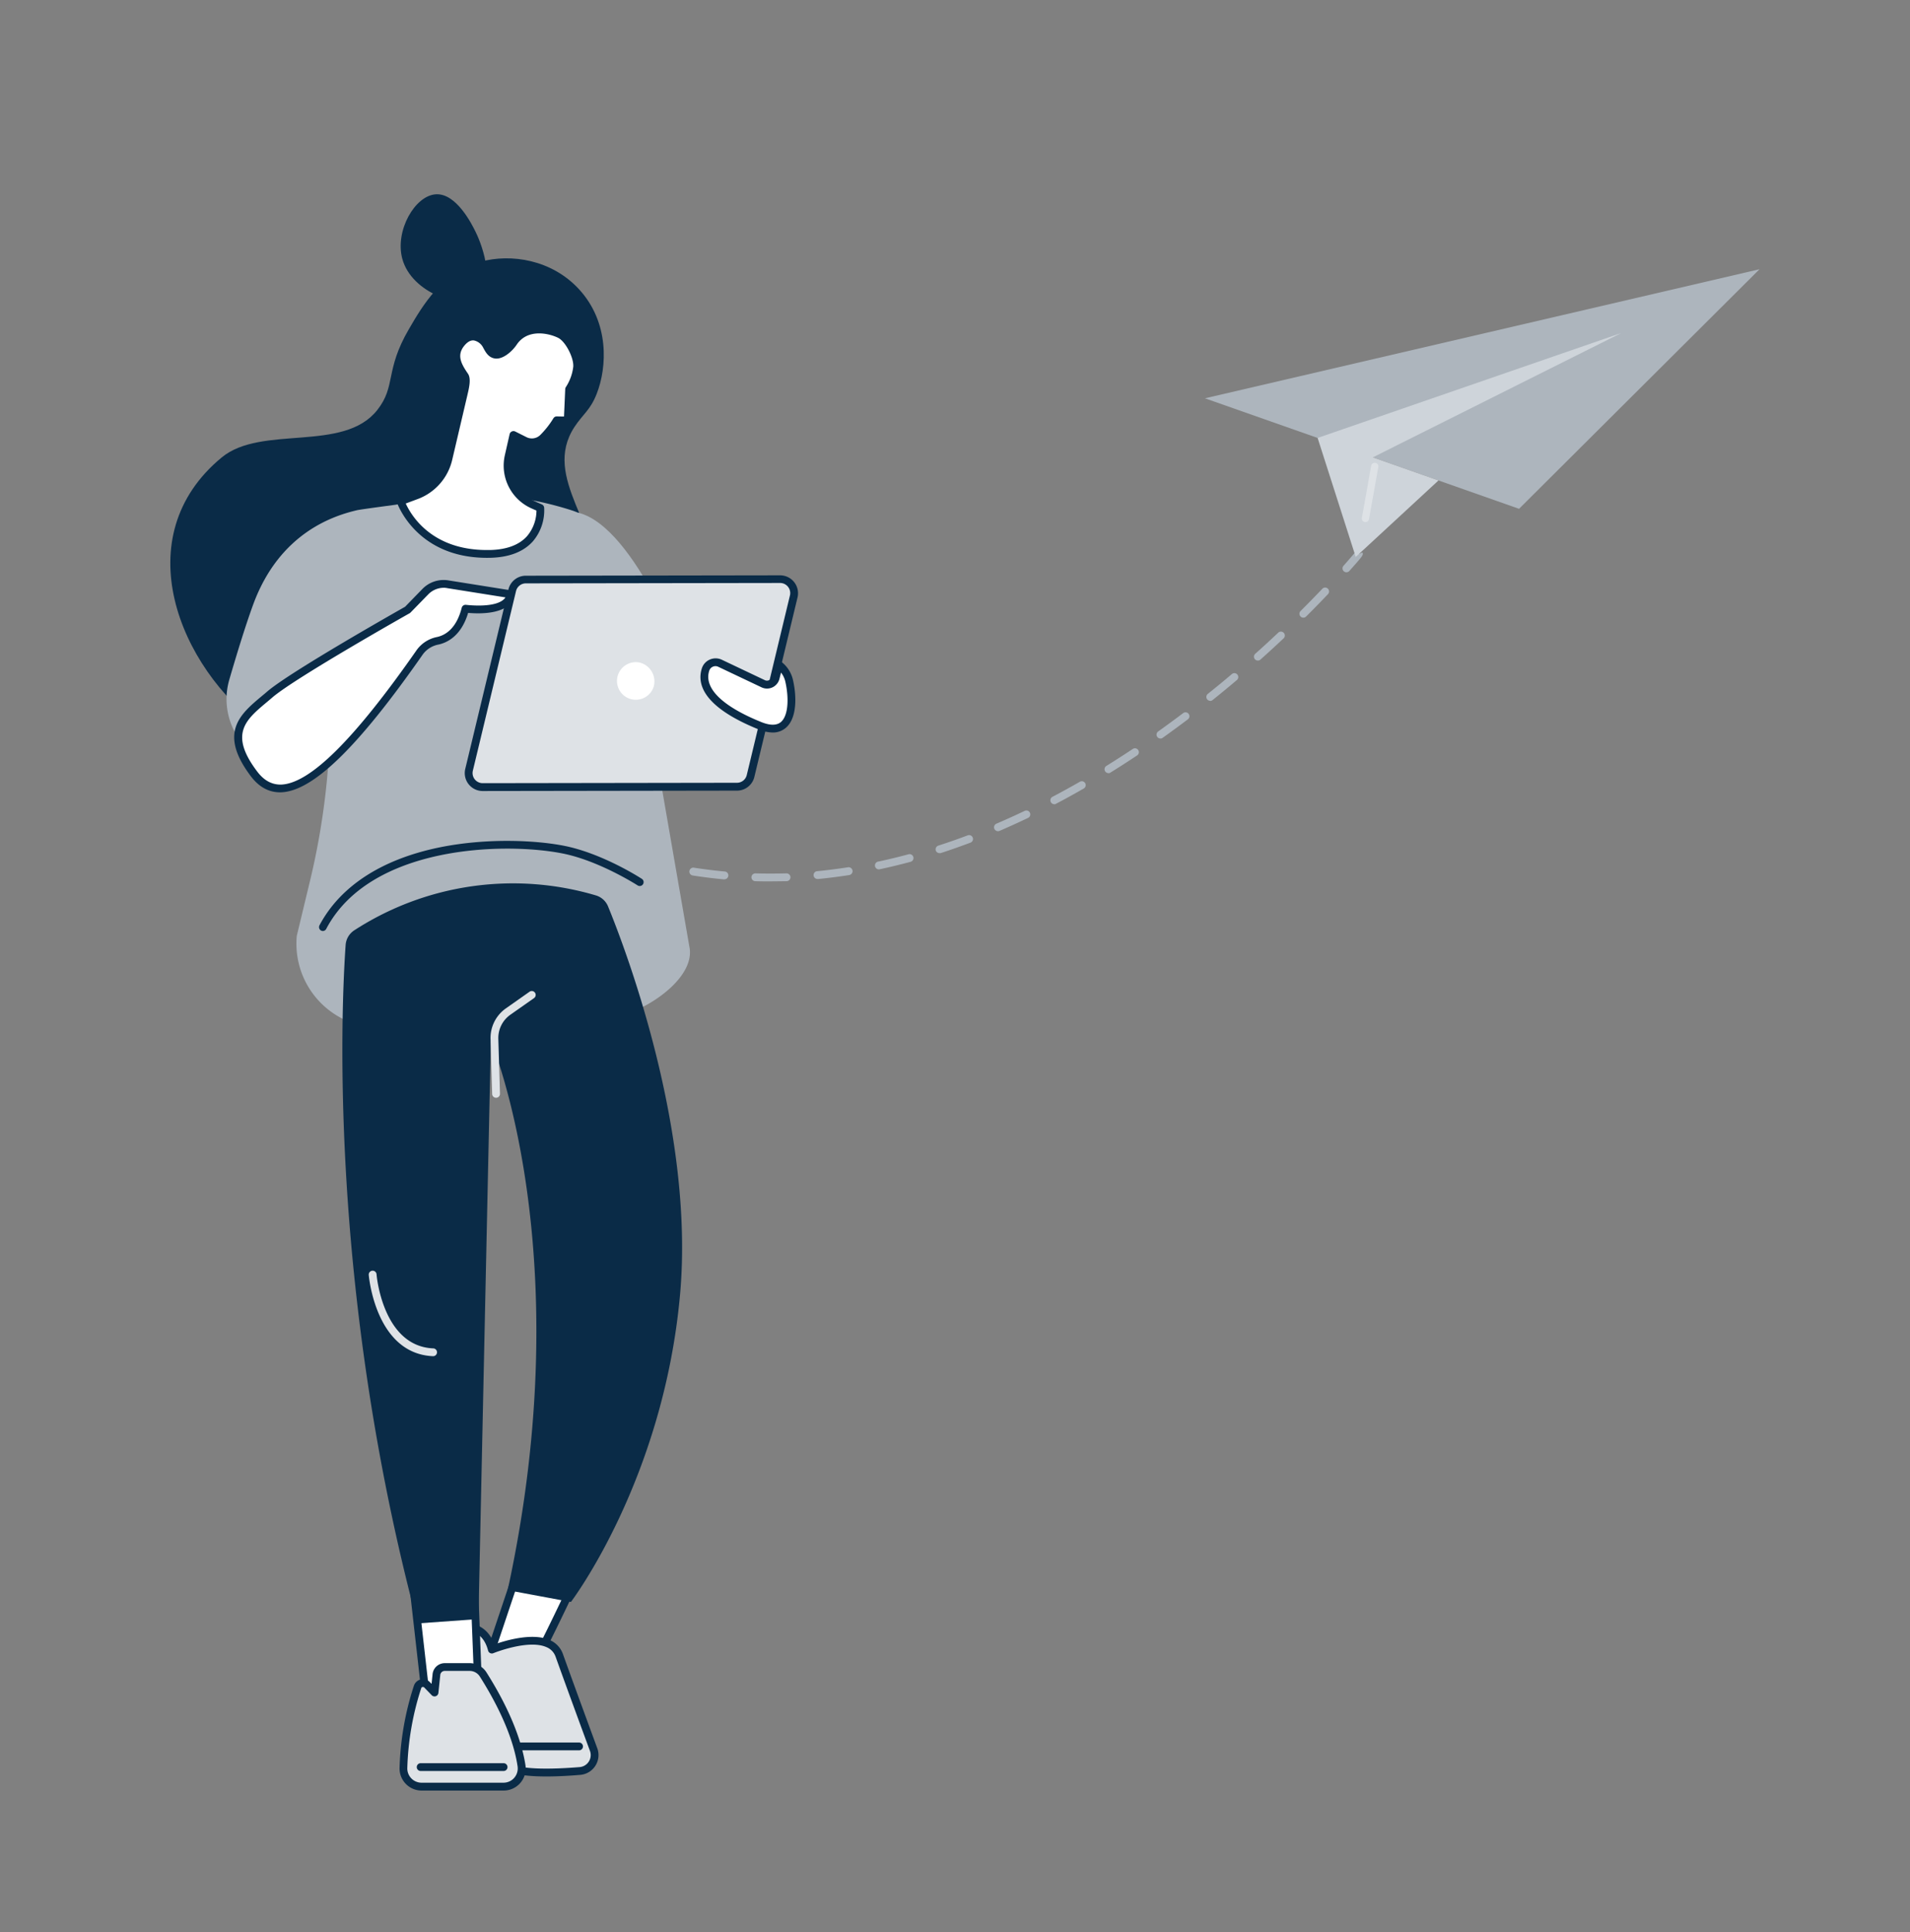 <svg xmlns="http://www.w3.org/2000/svg" viewBox="0 0 734.68 742.93"><rect x="0" y="0" width="734.68" height="742.93" fill="#808080" stroke="none"/><defs><style>.cls-1{fill:#adb5bd;}.cls-2{fill:#ced4da;}.cls-3{fill:#dee2e6;}.cls-4{fill:#0a2b47;}.cls-5{fill:#fff;}</style></defs><g id="Illustration"><path class="cls-1" d="M295.58,338.91c-1.69,0-3.39,0-5.07-.07a1.5,1.5,0,1,1,.08-3c3.92.11,7.93.09,11.9,0a1.5,1.5,0,0,1,.11,3C300.26,338.87,297.9,338.91,295.58,338.91Zm-17-.77h-.13c-4-.37-8-.87-12-1.49a1.5,1.5,0,1,1,.47-3c3.9.61,7.87,1.1,11.81,1.46a1.5,1.5,0,0,1-.14,3Zm35.94-.15a1.5,1.5,0,0,1-.15-3c3.91-.38,7.88-.88,11.81-1.5a1.5,1.5,0,0,1,.47,3c-4,.62-8,1.13-12,1.52Zm-59.63-3.56a1.24,1.24,0,0,1-.33,0c-3.91-.87-7.85-1.89-11.71-3a1.5,1.5,0,1,1,.84-2.87c3.8,1.11,7.68,2.11,11.53,3a1.5,1.5,0,0,1-.33,3Zm83.32-.14a1.5,1.5,0,0,1-.31-3c3.83-.82,7.73-1.76,11.58-2.8a1.5,1.5,0,0,1,.78,2.9c-3.9,1.05-7.85,2-11.74,2.84A1.63,1.63,0,0,1,338.2,334.29Zm23.17-6.24a1.49,1.49,0,0,1-1.43-1,1.51,1.51,0,0,1,1-1.89c3.73-1.2,7.52-2.53,11.27-3.94a1.5,1.5,0,1,1,1.05,2.81c-3.79,1.42-7.62,2.77-11.39,4A1.47,1.47,0,0,1,361.37,328.05Zm-129.52-.35a1.58,1.58,0,0,1-.52-.09,87.82,87.82,0,0,1-11.09-5.09,1.5,1.5,0,1,1,1.45-2.63,83.69,83.69,0,0,0,10.69,4.91,1.5,1.5,0,0,1-.53,2.9Zm152-8.09a1.5,1.5,0,0,1-.59-2.88c3.61-1.55,7.27-3.2,10.88-4.93a1.5,1.5,0,0,1,1.29,2.71c-3.64,1.74-7.34,3.42-11,5A1.52,1.52,0,0,1,383.83,319.61Zm-172.95-3.38a1.52,1.52,0,0,1-.9-.3,96.49,96.49,0,0,1-9.3-7.86,1.5,1.5,0,1,1,2.08-2.16,93.29,93.29,0,0,0,9,7.61,1.49,1.49,0,0,1,.31,2.1A1.47,1.47,0,0,1,210.88,316.23Zm194.62-7a1.5,1.5,0,0,1-.7-2.83c3.47-1.83,7-3.76,10.48-5.76a1.5,1.5,0,1,1,1.49,2.6c-3.51,2-7.07,4-10.57,5.81A1.46,1.46,0,0,1,405.5,309.28Zm-211.93-9.59a1.51,1.51,0,0,1-1.16-.55,111.71,111.71,0,0,1-7.18-9.81,1.5,1.5,0,1,1,2.51-1.64,107.69,107.69,0,0,0,7,9.54,1.49,1.49,0,0,1-.2,2.11A1.51,1.51,0,0,1,193.57,299.69Zm232.77-2.35a1.5,1.5,0,0,1-.79-2.78c3.34-2.07,6.72-4.24,10.06-6.46a1.5,1.5,0,1,1,1.66,2.49c-3.36,2.24-6.77,4.44-10.14,6.52A1.45,1.45,0,0,1,426.34,297.34Zm20-13.31a1.52,1.52,0,0,1-1.23-.63,1.5,1.5,0,0,1,.36-2.09c3.21-2.29,6.46-4.67,9.65-7.08a1.5,1.5,0,0,1,1.81,2.39c-3.22,2.43-6.49,4.83-9.72,7.13A1.5,1.5,0,0,1,446.34,284Zm-265.85-4.41a1.49,1.49,0,0,1-1.34-.82,113.67,113.67,0,0,1-4.93-11.11,1.5,1.5,0,1,1,2.8-1.07,116.24,116.24,0,0,0,4.8,10.82,1.49,1.49,0,0,1-.65,2A1.52,1.52,0,0,1,180.49,279.62Zm285-10.08a1.5,1.5,0,0,1-.94-2.67c3.09-2.48,6.2-5,9.25-7.62a1.5,1.5,0,0,1,1.94,2.29c-3.07,2.6-6.2,5.18-9.31,7.67A1.52,1.52,0,0,1,465.5,269.54Zm-293.58-12.3a1.5,1.5,0,0,1-1.45-1.11A110.23,110.23,0,0,1,168,244.24a1.5,1.5,0,0,1,1.26-1.71,1.48,1.48,0,0,1,1.7,1.25,109.9,109.9,0,0,0,2.43,11.58,1.49,1.49,0,0,1-1.06,1.83A1.31,1.31,0,0,1,171.92,257.24ZM483.84,254a1.49,1.49,0,0,1-1-2.61c3-2.66,5.94-5.39,8.83-8.11a1.5,1.5,0,0,1,2.06,2.19c-2.91,2.73-5.9,5.48-8.89,8.15A1.46,1.46,0,0,1,483.84,254Zm17.5-16.49a1.53,1.53,0,0,1-1.07-.44,1.5,1.5,0,0,1,0-2.12c2.87-2.86,5.69-5.74,8.38-8.57a1.5,1.5,0,0,1,2.18,2.06c-2.71,2.86-5.55,5.76-8.44,8.63A1.48,1.48,0,0,1,501.34,237.51Zm-333-3.93a1.49,1.49,0,0,1-1.49-1.45c-.05-1.19-.07-2.38-.07-3.56,0-2.89.13-5.79.39-8.62a1.5,1.5,0,1,1,3,.27c-.24,2.74-.37,5.55-.37,8.35q0,1.73.06,3.45a1.5,1.5,0,0,1-1.44,1.56Zm349.56-13.53a1.49,1.49,0,0,1-1.12-2.49c3.06-3.45,4.7-5.45,4.71-5.47l1.17.94h0l1.37-.62c.45,1,.45,1-5,7.14A1.52,1.52,0,0,1,517.89,220.05Z"></path><polygon class="cls-1" points="463.48 153.16 584.3 195.65 676.8 103.53 463.48 153.16"></polygon><polygon class="cls-2" points="521.48 214.16 506.82 168.4 623.56 128.08 528.06 175.87 553.31 184.75 521.48 214.16"></polygon><path class="cls-3" d="M525.23,200.75l-.25,0a1.39,1.39,0,0,1-1.13-1.61l3.55-19.94a1.4,1.4,0,1,1,2.75.49L526.6,199.6A1.4,1.4,0,0,1,525.23,200.75Z"></path><path class="cls-4" d="M222.68,111.18c-10.49-11.35-26.09-13.74-37.81-10.54-14.84,4-22.33,16.89-27.6,25.94-9.33,16-4.83,21.8-12.16,31.1-13,16.47-44.48,5.57-59.82,18.21-36.85,30.39-16.76,80.61,15.9,104.31,21.79,15.81,51.42,6.67,59.48,4.18,24.47-7.55,65-22.34,68.93-57.67C232.24,203,208,183.92,221,164.12c3.32-5,6.07-6.41,8.53-12.72C233.55,141.17,234.45,123.92,222.68,111.18Z"></path><path class="cls-4" d="M184.38,114c5.58-4.52,2.05-17.85-1.52-25-1.33-2.7-7.32-14.76-15.19-14.29-8.08.48-15.82,14-12.93,24.79C158.34,112.87,177.85,119.28,184.38,114Z"></path><path class="cls-1" d="M146.74,195.88c16.81-5.49,42.44-9.43,73.07.33a29.92,29.92,0,0,1,20.56,25L265.32,364.9c1.23,10.44-12.73,20.6-22.56,24.32-10.27,3.9-25.8,7.58-47.79,7.58-23.58,0-52.05-.13-61.61-4.32l-.87-.39a32.32,32.32,0,0,1-18.33-32.24l5.08-21.11A280.77,280.77,0,0,0,127,267.59l-.82-41.82A30,30,0,0,1,146.74,195.88Z"></path><path class="cls-1" d="M264.56,257.61s-19.92-55.17-42.25-60.48l11.35,78.18Z"></path><path class="cls-1" d="M97.29,289.8a26.74,26.74,0,0,1-9.09-28.45c2.74-9.4,6.19-20.72,9.19-28.9,10.28-28,31.59-34.27,39.89-36.25,1.3-.32,16.07-2.27,16.07-2.27l-8.89,85.69-38,15.55Z"></path><path class="cls-4" d="M124.21,358a1.57,1.57,0,0,1-.7-.17,1.51,1.51,0,0,1-.63-2c8-15.09,24-25.45,46.26-30,18.55-3.75,37.36-2.67,47.83-.6,14.72,2.9,29.42,12.37,30,12.77a1.5,1.5,0,0,1-1.63,2.51c-.15-.09-14.84-9.55-29-12.34-22.33-4.41-73.93-3.12-90.85,29A1.5,1.5,0,0,1,124.21,358Z"></path><path class="cls-3" d="M185.67,302.67l97.82-.15a5.39,5.39,0,0,0,5.22-4.1l16.6-69a5.39,5.39,0,0,0-5.24-6.68l-97.82.15A5.4,5.4,0,0,0,197,227l-16.59,69A5.39,5.39,0,0,0,185.67,302.67Z"></path><path class="cls-4" d="M185.66,304.17a6.89,6.89,0,0,1-6.69-8.54l16.6-69a6.87,6.87,0,0,1,6.68-5.25l97.81-.15h0a6.89,6.89,0,0,1,6.7,8.54l-16.6,69a6.87,6.87,0,0,1-6.68,5.25l-97.82.15Zm114.41-80h0l-97.82.15a3.88,3.88,0,0,0-3.77,3l-16.59,69a3.89,3.89,0,0,0,3.77,4.83h0l97.81-.15a3.88,3.88,0,0,0,3.78-3l16.59-69a3.89,3.89,0,0,0-3.78-4.83Z"></path><path class="cls-5" d="M251.46,264a7.23,7.23,0,1,1-5.25-9.19A7.49,7.49,0,0,1,251.46,264Z"></path><path class="cls-5" d="M299.58,255.67l-1.24,5a3.43,3.43,0,0,1-4.79,2.26L277,255.05a4,4,0,0,0-5.58,2.36c-1.56,4.72-.25,13.09,20.82,21.63,12.87,5.22,13.33-8.91,11.23-17.53A10.6,10.6,0,0,0,299.58,255.67Z"></path><path class="cls-4" d="M297.22,281.67a14.88,14.88,0,0,1-5.54-1.24c-21.46-8.7-23.64-17.57-21.69-23.49a5.49,5.49,0,0,1,3.07-3.33,5.61,5.61,0,0,1,4.59.08l16.54,7.85a1.92,1.92,0,0,0,2.69-1.27l1.24-5a1.51,1.51,0,0,1,2.3-.88,12.19,12.19,0,0,1,4.51,6.72c1.52,6.28,1.75,14.94-2.62,18.72A7.53,7.53,0,0,1,297.22,281.67Zm-22-25.52a2.55,2.55,0,0,0-1,.21,2.48,2.48,0,0,0-1.4,1.52c-2.19,6.65,4.9,13.67,20,19.77,3.38,1.37,5.92,1.35,7.55,0,3.12-2.7,3-10.05,1.66-15.74a8.75,8.75,0,0,0-1.61-3.28l-.61,2.42a4.92,4.92,0,0,1-6.88,3.25l-16.55-7.85A2.67,2.67,0,0,0,275.26,256.15Z"></path><path class="cls-5" d="M156.78,234.52s-43.93,24.75-53,32.51-18.89,13.66-6.08,30.59c10.89,14.39,30.07,1.53,63.87-47a11.35,11.35,0,0,1,6.88-4.29c3.39-.75,8.31-3.43,10.58-12.33,0,0,16,2.27,17.44-5.54l-24.07-3.83a9.89,9.89,0,0,0-8.81,2.84Z"></path><path class="cls-4" d="M107.72,304.67c-4.35,0-8.11-2.06-11.2-6.14-12.68-16.76-4.1-23.94,4.2-30.88.7-.57,1.4-1.16,2.09-1.76,8.86-7.59,49.49-30.57,53-32.57l6.68-6.86a11.37,11.37,0,0,1,10.14-3.26l24,3.82a1.52,1.52,0,0,1,1,.62,1.5,1.5,0,0,1,.25,1.13c-1.4,7.75-13.69,7.28-17.81,6.9-2.7,9-8.21,11.47-11.35,12.17a9.73,9.73,0,0,0-6,3.68c-25.11,36-42.53,52.91-54.82,53.15Zm63-78.65a8.34,8.34,0,0,0-6,2.54l-6.83,7a1.46,1.46,0,0,1-.34.26c-.44.24-43.9,24.76-52.75,32.34-.7.61-1.41,1.2-2.11,1.79-8.21,6.86-14.7,12.28-3.74,26.75,2.58,3.41,5.54,5,9,5,11.09-.22,28.24-17.18,52.42-51.87a12.71,12.71,0,0,1,7.78-4.89c3.19-.71,7.42-3.24,9.45-11.24a1.52,1.52,0,0,1,1.67-1.12c.13,0,12.19,1.57,15.16-2.86l-22.24-3.54A9.27,9.27,0,0,0,170.68,226Zm-13.9,8.5h0Z"></path><path class="cls-5" d="M201.85,169.43a6.14,6.14,0,0,0,7.09-1.19,35.71,35.71,0,0,0,5.19-6.65l2.69.06a1.58,1.58,0,0,0,1.61-1.51l.46-10.48a19.47,19.47,0,0,0,3.09-8.52c.32-3.9-3.15-10.89-6.67-12.61-4.76-2.32-13.35-3.58-17.84,3.17-1.92,2.9-5.05,5-6.95,4.64s-2.51-1.84-3.39-3.43c-1.64-2.94-5.72-5.71-9.63-1s-1.22,9,1.24,12.67c1,1.45-.08,5.51-.48,7.23l-5.8,24.72a19.73,19.73,0,0,1-12.14,13.9l-6.21,2.38S161,213.58,188.45,213c21-.45,19.37-17.66,19.37-17.66l-2.76-1.22a16.46,16.46,0,0,1-9.41-18.71l1.84-8.16Z"></path><path class="cls-4" d="M187.32,214.5c-27.31,0-34.56-21.06-34.63-21.27a1.5,1.5,0,0,1,.89-1.87l6.21-2.38A18.21,18.21,0,0,0,171,176.14L176.9,151c1-4.18.81-5.32.6-5.63-2.23-3.28-6-8.76-1.15-14.48,2.31-2.75,4.64-3.15,6.17-3a8.13,8.13,0,0,1,5.92,4.29l.17.31c.79,1.45,1.25,2.21,2.17,2.37s3.64-1.28,5.44-4c4.6-6.92,13.46-6.76,19.75-3.69,4.21,2.06,7.85,9.8,7.5,14.08a20.69,20.69,0,0,1-3.1,8.84l-.44,10.11a3.11,3.11,0,0,1-3.08,2.94h-.06l-1.84,0A37.25,37.25,0,0,1,210,169.3a7.63,7.63,0,0,1-8.83,1.47h0l-2.64-1.33-1.42,6.3a15,15,0,0,0,8.56,17l2.75,1.22a1.5,1.5,0,0,1,.89,1.23A18.36,18.36,0,0,1,205,208.13c-3.62,4.06-9.17,6.2-16.5,6.36Zm-31.25-20.89c2,4.38,9.78,17.89,31.23,17.89h1.12c6.46-.14,11.28-1.94,14.32-5.35a15.33,15.33,0,0,0,3.61-9.82l-1.89-.83a18,18,0,0,1-10.28-20.42l1.85-8.16a1.49,1.49,0,0,1,.82-1,1.53,1.53,0,0,1,1.32,0l4.35,2.18a4.6,4.6,0,0,0,5.35-.89,34.43,34.43,0,0,0,5-6.37,1.52,1.52,0,0,1,1.31-.72l2.69.05a.07.07,0,0,0,.08-.08l.46-10.48a1.55,1.55,0,0,1,.22-.72,18.21,18.21,0,0,0,2.87-7.85c.28-3.43-3-9.78-5.83-11.14-3.69-1.81-11.78-3.58-15.93,2.65-2,2.94-5.6,5.79-8.46,5.29-2.38-.43-3.39-2.26-4.28-3.88l-.16-.3a5.18,5.18,0,0,0-3.59-2.76c-1.2-.12-2.4.54-3.58,1.94-3.1,3.69-1.32,7,1.33,10.86,1.2,1.76.57,4.93-.17,8l-.09.4-5.8,24.72a21.2,21.2,0,0,1-13.06,15Z"></path><path class="cls-5" d="M200.41,600.42l-14.56,43.46s15.86-1.36,17.38-1.06,20.08-39.63,20.08-39.63Z"></path><path class="cls-4" d="M185.85,645.38a1.5,1.5,0,0,1-1.42-2L199,599.94a1.5,1.5,0,0,1,1.6-1l22.9,2.77a1.5,1.5,0,0,1,1.18,2.12c0,.1-4.7,10.11-9.48,19.95-10.17,20.93-10.78,20.81-12.25,20.52-1-.14-9.43.44-17,1.08Zm15.6-43.33L188,642.19c4.78-.39,12.07-.94,14.71-.9,2.32-3.15,12-23.23,18.37-36.86Zm2.07,39.3Zm-.07,0h0Z"></path><path class="cls-3" d="M189.18,634.33s21.91-9,26,2.29c5.15,14.33,13.21,36.21,13.21,36.21a6.14,6.14,0,0,1-5.29,8.19c-8,.64-19.95,1.16-25.51-.79-8.78-3.08-23.35-30.88-23.35-30.88l4.49-23.65S186.63,624.58,189.18,634.33Z"></path><path class="cls-4" d="M210.17,683.1c-5.19,0-10-.37-13.12-1.46-9.08-3.18-22.66-28.69-24.18-31.59a1.51,1.51,0,0,1-.15-1l4.5-23.65a1.49,1.49,0,0,1,1.26-1.2c.09,0,8.38-1.07,11.67,8.14,3.95-1.42,14.59-4.68,21.29-1.7a9.16,9.16,0,0,1,5.11,5.45c5.09,14.17,13.13,36,13.21,36.2a7.64,7.64,0,0,1-6.58,10.2C219.16,682.83,214.54,683.1,210.17,683.1Zm-34.4-34c4.19,7.91,15.66,27.37,22.28,29.69,4,1.43,12.89,1.68,24.89.71a4.64,4.64,0,0,0,4-6.19c-.08-.21-8.12-22-13.21-36.2a6.18,6.18,0,0,0-3.51-3.73c-7-3.12-20.33,2.26-20.47,2.32a1.53,1.53,0,0,1-1.24-.05,1.5,1.5,0,0,1-.78-1c-1.66-6.36-5.83-7.4-7.79-7.53Z"></path><path class="cls-4" d="M222.74,673.05h-22.5a1.5,1.5,0,0,1,0-3h22.5a1.5,1.5,0,0,1,0,3Z"></path><polygon class="cls-5" points="159.11 611.1 164.06 654.81 183.97 649.35 182.44 609.96 159.11 611.1"></polygon><path class="cls-4" d="M164.06,656.31a1.48,1.48,0,0,1-.84-.25,1.52,1.52,0,0,1-.65-1.08l-4.95-43.71A1.49,1.49,0,0,1,159,609.6l23.32-1.13a1.5,1.5,0,0,1,1.58,1.43l1.53,39.39a1.5,1.5,0,0,1-1.1,1.51l-19.91,5.46A1.37,1.37,0,0,1,164.06,656.31Zm-3.28-43.79,4.57,40.38,17.08-4.68L181,611.54Z"></path><path class="cls-3" d="M162.18,687h31.5a7,7,0,0,0,6.92-8c-1.06-7.11-4.48-18.91-14.75-35.14a6.14,6.14,0,0,0-5.18-2.85h-9.58a3.23,3.23,0,0,0-3.21,2.89l-.72,6.91-2.9-3a2.18,2.18,0,0,0-3.63.83,110.27,110.27,0,0,0-5.44,31.23A7,7,0,0,0,162.18,687Z"></path><path class="cls-4" d="M193.68,688.52h-31.5a8.49,8.49,0,0,1-8.49-8.64,111.84,111.84,0,0,1,5.51-31.66,3.68,3.68,0,0,1,6.13-1.41l.67.68.39-3.73a4.71,4.71,0,0,1,4.7-4.23h9.58a7.61,7.61,0,0,1,6.45,3.55c10.44,16.5,13.9,28.53,15,35.72a8.48,8.48,0,0,1-8.4,9.72Zm-31-39.83-.16,0a.64.64,0,0,0-.49.44,109,109,0,0,0-5.36,30.79,5.48,5.48,0,0,0,5.49,5.58h31.5a5.48,5.48,0,0,0,5.43-6.28c-1-6.9-4.37-18.5-14.53-34.56a4.66,4.66,0,0,0-3.91-2.15h-9.58a1.72,1.72,0,0,0-1.72,1.55l-.72,6.91a1.5,1.5,0,0,1-2.57.89l-2.9-3A.65.65,0,0,0,162.7,648.69Z"></path><path class="cls-4" d="M193.71,681h-31.9a1.5,1.5,0,1,1,0-3h31.9a1.5,1.5,0,1,1,0,3Z"></path><path class="cls-4" d="M233.89,348.55a7.3,7.3,0,0,0-4.58-4.21,112.22,112.22,0,0,0-93,13.37,7.33,7.33,0,0,0-3.36,5.66c-1.5,21-7.07,130.84,27.67,260.88l23.4-1.67,4.78-222.34s34.66,81.51,6.47,211.23L219.6,616s35.62-46.84,42-118.42C267.24,434.23,240.2,363.93,233.89,348.55Z"></path><path class="cls-3" d="M166.56,521.49h-.06c-22.14-1-24.63-30.95-24.66-31.25a1.5,1.5,0,0,1,3-.23c0,.28,2.32,27.64,21.79,28.48a1.5,1.5,0,0,1-.07,3Z"></path><path class="cls-3" d="M190.81,422.12a1.5,1.5,0,0,1-1.5-1.45l-.62-21.12a13.89,13.89,0,0,1,5.91-11.81l9.11-6.41a1.5,1.5,0,0,1,1.73,2.45l-9.12,6.41a10.94,10.94,0,0,0-4.64,9.27l.63,21.12a1.49,1.49,0,0,1-1.45,1.54Z"></path></g></svg>